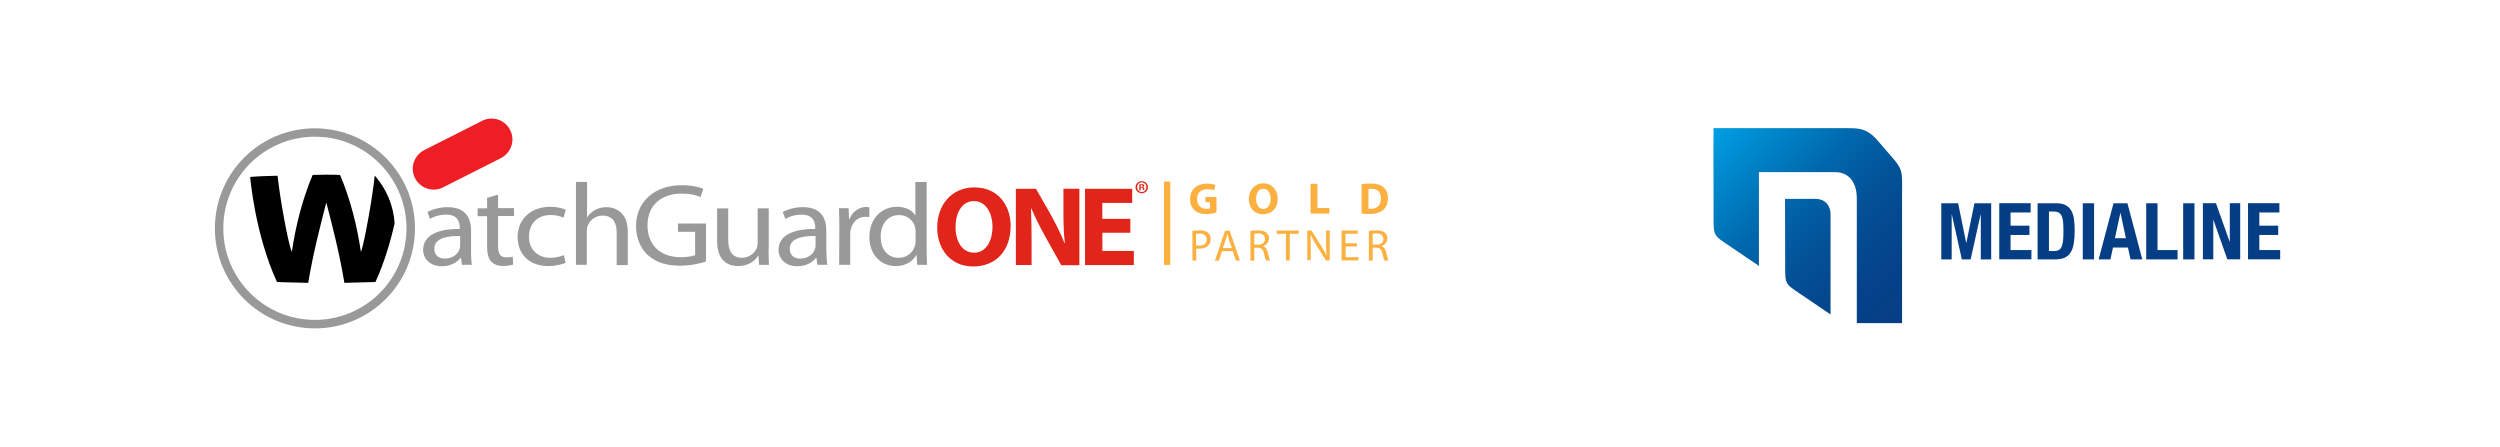 <?xml version="1.0" encoding="UTF-8"?>
<svg id="Layer_1" data-name="Layer 1" xmlns="http://www.w3.org/2000/svg" xmlns:xlink="http://www.w3.org/1999/xlink" viewBox="0 0 581.7 104">
  <defs>
    <style>
      .cls-1 {
        fill: url(#Unbenannter_Verlauf_2);
      }

      .cls-2 {
        fill: #063e85;
      }

      .cls-3 {
        fill: none;
        stroke: #fbb040;
        stroke-miterlimit: 10;
        stroke-width: 1.48px;
      }

      .cls-4 {
        fill: #fbb040;
      }

      .cls-5 {
        fill: #999;
      }

      .cls-6 {
        fill: #ed1f24;
      }

      .cls-7 {
        fill: #e1251b;
      }
    </style>
    <linearGradient id="Unbenannter_Verlauf_2" data-name="Unbenannter Verlauf 2" x1="401.45" y1="78.91" x2="446.05" y2="34.3" gradientTransform="translate(0 106) scale(1 -1)" gradientUnits="userSpaceOnUse">
      <stop offset="0" stop-color="#009fe3"/>
      <stop offset=".34" stop-color="#006db1"/>
      <stop offset=".38" stop-color="#0067ac"/>
      <stop offset=".6" stop-color="#035096"/>
      <stop offset=".82" stop-color="#054289"/>
      <stop offset="1" stop-color="#063e85"/>
    </linearGradient>
  </defs>
  <g>
    <g>
      <path class="cls-7" d="m235.15,52.61c0,5.82-3.52,9.39-8.73,9.39s-8.35-3.99-8.35-9.06c0-5.35,3.43-9.34,8.64-9.34,5.49,0,8.45,4.13,8.45,9.01Zm-12.81.23c0,3.47,1.64,5.96,4.32,5.96s4.27-2.58,4.27-6.05c0-3.19-1.55-5.96-4.32-5.96-2.72,0-4.27,2.63-4.27,6.05Z"/>
      <path class="cls-7" d="m236.37,61.72v-17.79h4.69l3.71,6.52c1.03,1.88,2.11,4.08,2.91,6.1h.09c-.28-2.35-.33-4.74-.33-7.42v-5.21h3.71v17.79h-4.22l-3.85-6.9c-1.03-1.88-2.21-4.18-3.1-6.29l-.09.05c.09,2.35.14,4.83.14,7.74v5.35h-3.66v.05Z"/>
      <path class="cls-7" d="m263.02,54.16h-6.52v4.22h7.32v3.29h-11.36v-17.74h10.98v3.29h-6.95v3.71h6.52v3.24Z"/>
    </g>
    <path class="cls-5" d="m109.6,58.48c0,1.13.05,2.25.19,3.14h-2.3l-.23-1.64h-.09c-.75,1.03-2.3,1.97-4.36,1.97-2.86,0-4.36-1.88-4.36-3.8,0-3.19,3.05-4.93,8.54-4.88v-.28c0-1.08-.33-3.1-3.24-3.05-1.36,0-2.72.38-3.71.99l-.56-1.6c1.17-.66,2.91-1.13,4.69-1.13,4.36,0,5.44,2.77,5.44,5.4,0,0,0,4.88,0,4.88Zm-2.53-3.57c-2.82-.05-6.01.42-6.01,2.96,0,1.6,1.13,2.3,2.39,2.3,1.88,0,3.1-1.08,3.47-2.21.09-.23.14-.52.14-.75v-2.3Z"/>
    <path class="cls-5" d="m115.89,45.29v3.14h3.71v1.83h-3.71v7.09c0,1.64.52,2.53,1.92,2.53.7,0,1.13-.05,1.5-.14l.09,1.83c-.52.14-1.31.33-2.3.33-1.22,0-2.16-.38-2.77-.99-.7-.75-.99-1.92-.99-3.47v-7.13h-2.21v-1.83h2.21v-2.44l2.53-.75Z"/>
    <path class="cls-5" d="m131.61,61.16c-.66.28-2.16.75-4.08.75-4.27,0-7.09-2.68-7.09-6.76s3-7.04,7.65-7.04c1.55,0,2.86.38,3.57.7l-.56,1.83c-.61-.28-1.6-.61-3-.61-3.24,0-5.02,2.25-5.02,5.02,0,3.05,2.11,4.93,4.93,4.93,1.45,0,2.44-.33,3.19-.61l.42,1.78Z"/>
    <path class="cls-5" d="m134.01,42.34h2.58v8.21h.05c.42-.7,1.08-1.31,1.83-1.69.75-.42,1.69-.66,2.63-.66,1.92,0,4.97,1.08,4.97,5.63v7.84h-2.58v-7.6c0-2.16-.84-3.9-3.29-3.9-1.69,0-2.96,1.08-3.47,2.39-.14.33-.19.66-.19,1.13v7.93h-2.53v-19.29Z"/>
    <path class="cls-5" d="m164.28,60.83c-1.13.42-3.43.99-6.1.99-3,0-5.44-.7-7.42-2.44-1.69-1.5-2.77-3.99-2.77-6.81,0-5.44,4.08-9.48,10.7-9.48,2.3,0,4.13.47,4.97.84l-.66,1.92c-1.08-.47-2.39-.8-4.36-.8-4.83,0-7.98,2.77-7.98,7.37s3,7.42,7.65,7.42c1.69,0,2.82-.23,3.43-.47v-5.44h-3.99v-1.92h6.52v8.82h0Z"/>
    <path class="cls-5" d="m178.83,58.06c0,1.36.05,2.53.09,3.57h-2.3l-.14-2.16h-.05c-.66,1.08-2.16,2.44-4.69,2.44-2.25,0-4.88-1.17-4.88-5.77v-7.65h2.58v7.27c0,2.49.84,4.22,3.19,4.22,1.74,0,2.96-1.13,3.43-2.21.14-.33.23-.75.23-1.22v-8.07h2.58v9.57h-.05Z"/>
    <path class="cls-5" d="m192.3,58.48c0,1.13.05,2.25.19,3.14h-2.3l-.23-1.64h-.09c-.75,1.03-2.3,1.97-4.36,1.97-2.86,0-4.36-1.88-4.36-3.8,0-3.19,3.05-4.93,8.54-4.88v-.28c0-1.08-.33-3.1-3.24-3.05-1.36,0-2.72.38-3.71.99l-.61-1.6c1.17-.66,2.91-1.13,4.69-1.13,4.36,0,5.44,2.77,5.44,5.4v4.88h.05Zm-2.53-3.57c-2.82-.05-6.01.42-6.01,2.96,0,1.6,1.13,2.3,2.39,2.3,1.88,0,3.1-1.08,3.47-2.21.09-.23.14-.52.14-.75v-2.3Z"/>
    <path class="cls-5" d="m195.3,52.57c0-1.55-.05-2.86-.09-4.13h2.25l.09,2.58h.09c.66-1.78,2.25-2.86,3.94-2.86.28,0,.47.05.7.09v2.25c-.28-.05-.56-.05-.89-.05-1.83,0-3.1,1.27-3.47,3.05-.05.38-.09.75-.09,1.13v6.99h-2.58l.05-9.06Z"/>
    <path class="cls-5" d="m215.62,42.34v15.91c0,1.17.05,2.49.09,3.38h-2.3l-.14-2.3h-.05c-.8,1.45-2.49,2.58-4.83,2.58-3.43,0-6.1-2.68-6.1-6.71-.05-4.41,2.96-7.09,6.38-7.09,2.21,0,3.66.94,4.27,1.97h.05v-7.74h2.63Zm-2.58,11.5c0-.33-.05-.7-.14-1.03-.38-1.5-1.78-2.77-3.71-2.77-2.68,0-4.27,2.16-4.27,5.07,0,2.68,1.45,4.88,4.18,4.88,1.74,0,3.33-1.08,3.8-2.86.09-.33.14-.66.14-1.03v-2.25Z"/>
    <path d="m87.22,40.88c2.63,3,4.32,6.81,4.6,11.08,0,.05,0,0,0,0-.94,4.22-2.39,9.1-4.46,13.66,0,0-2.63.09-7.23.19-1.08-6.66-2.91-13.75-4.18-18.59h-.05c-1.27,4.88-3.1,11.97-4.18,18.59-4.69-.09-7.27-.19-7.27-.19-5.16-11.22-6.24-24.45-6.24-24.45,2.35-.19,4.36-.23,6.38-.28.52,4.97,2.25,14.78,3.24,17.6h.09c.89-5.91,2.39-12.01,4.83-17.79,2.3-.05,3.9-.09,6.29,0h.09c2.44,5.77,3.94,11.87,4.83,17.79h.09c.89-2.82,2.63-12.62,3.14-17.6h0Z"/>
    <path class="cls-5" d="m75.72,29.99c-.8-.09-1.64-.14-2.44-.14-12.86,0-23.28,10.42-23.28,23.28s10.42,23.28,23.28,23.28,23.28-10.42,23.28-23.28c0-12.01-9.15-21.92-20.84-23.14l-.19,1.92c10.7,1.13,19.05,10.23,19.05,21.21,0,11.78-9.53,21.31-21.31,21.31s-21.31-9.53-21.31-21.31,9.53-21.31,21.31-21.31c.75,0,1.5.05,2.25.14l.19-1.97Z"/>
    <path class="cls-6" d="m118.71,30.27c1.22,2.39.23,5.3-2.16,6.52l-13.47,6.81c-2.39,1.22-5.3.23-6.52-2.16h0c-1.22-2.39-.23-5.3,2.16-6.52l13.47-6.81c2.39-1.22,5.35-.23,6.52,2.16h0Z"/>
    <line class="cls-3" x1="271.57" y1="42.24" x2="271.57" y2="61.63"/>
    <path class="cls-7" d="m267.11,43.56c0,.8-.66,1.41-1.45,1.41s-1.45-.61-1.45-1.41.66-1.41,1.45-1.41,1.45.66,1.45,1.41Zm-2.53,0c0,.61.47,1.13,1.08,1.13s1.08-.52,1.08-1.13-.47-1.13-1.08-1.13-1.08.52-1.08,1.13Zm.84.75h-.33v-1.41c.14,0,.33-.05.56-.05.28,0,.38.05.47.09.09.05.14.14.14.28,0,.19-.14.28-.28.33h0c.14.05.19.14.23.33.05.23.09.28.09.33h-.33s-.05-.19-.09-.33-.09-.23-.28-.23h-.19v.66Zm0-.8h.14c.19,0,.33-.05.33-.19s-.09-.23-.28-.23h-.19v.42Z"/>
    <g>
      <path class="cls-4" d="m283.06,49.42c-.47.19-1.41.38-2.35.38-1.27,0-2.21-.33-2.82-.94-.66-.61-.99-1.5-.99-2.53,0-2.3,1.69-3.61,3.99-3.61.89,0,1.6.19,1.92.33l-.33,1.27c-.38-.19-.84-.28-1.64-.28-1.31,0-2.3.75-2.3,2.25s.89,2.3,2.21,2.3c.38,0,.66-.05.8-.09v-1.45h-1.08v-1.22h2.58v3.61h0Z"/>
      <path class="cls-4" d="m297.29,46.18c0,2.3-1.36,3.66-3.43,3.66s-3.29-1.55-3.29-3.52,1.31-3.66,3.38-3.66,3.33,1.6,3.33,3.52Zm-5.02.09c0,1.36.66,2.35,1.69,2.35s1.69-1.03,1.69-2.35-.61-2.35-1.69-2.35-1.69.99-1.69,2.35Z"/>
      <path class="cls-4" d="m304.94,42.76h1.6v5.63h2.77v1.31h-4.36v-6.95h0Z"/>
      <path class="cls-4" d="m316.81,42.85c.56-.09,1.31-.14,2.11-.14,1.31,0,2.16.23,2.86.75s1.17,1.41,1.17,2.63c0,1.31-.47,2.25-1.17,2.82-.75.61-1.83.89-3.19.89-.8,0-1.41-.05-1.78-.09v-6.85Zm1.6,5.68c.14.05.33.05.56.05,1.41,0,2.35-.8,2.35-2.44,0-1.45-.84-2.21-2.21-2.21-.33,0-.56.05-.7.05v4.55Z"/>
      <path class="cls-4" d="m277.39,53.74c.42-.09.99-.14,1.74-.14.89,0,1.55.19,1.97.56.38.33.61.84.61,1.45s-.19,1.13-.56,1.5c-.47.52-1.27.75-2.11.75-.28,0-.52,0-.7-.05v2.82h-.89v-6.9h-.05Zm.89,3.33c.19.05.42.09.75.09,1.08,0,1.74-.52,1.74-1.45s-.66-1.36-1.64-1.36c-.38,0-.7.05-.84.09v2.63h0Z"/>
      <path class="cls-4" d="m284.33,58.43l-.7,2.21h-.94l2.35-6.95h1.08l2.39,6.95h-.94l-.75-2.21h-2.49Zm2.3-.7l-.7-2.02c-.14-.47-.23-.84-.33-1.27h-.05c-.09.42-.19.84-.33,1.27l-.7,2.02h2.11Z"/>
      <path class="cls-4" d="m290.95,53.74c.47-.09,1.13-.14,1.74-.14.94,0,1.6.19,2.02.56.33.28.56.8.56,1.31,0,.89-.61,1.5-1.31,1.78v.05c.52.19.84.7,1.03,1.41.23.99.38,1.64.52,1.92h-.94c-.09-.19-.28-.8-.47-1.64-.19-.94-.61-1.31-1.41-1.36h-.84v3h-.89v-6.9Zm.89,3.19h.94c.94,0,1.55-.52,1.55-1.31,0-.89-.66-1.31-1.6-1.31-.42,0-.75.05-.89.09v2.53h0Z"/>
      <path class="cls-4" d="m299.16,54.4h-2.11v-.75h5.16v.75h-2.11v6.2h-.89v-6.2h-.05Z"/>
      <path class="cls-4" d="m304.18,60.59v-6.95h.99l2.21,3.52c.52.8.94,1.55,1.22,2.25h.05c-.09-.94-.09-1.78-.09-2.86v-2.91h.84v6.95h-.89l-2.21-3.52c-.47-.8-.94-1.55-1.31-2.35h-.05c.05.89.05,1.74.05,2.86v2.96h-.8v.05Z"/>
      <path class="cls-4" d="m315.78,57.35h-2.68v2.49h3v.75h-3.94v-6.95h3.75v.75h-2.86v2.21h2.68v.75h.05Z"/>
      <path class="cls-4" d="m318.5,53.74c.47-.09,1.13-.14,1.74-.14.94,0,1.6.19,2.02.56.33.28.56.8.56,1.31,0,.89-.61,1.5-1.31,1.78v.05c.52.19.84.7,1.03,1.41.23.99.38,1.64.52,1.92h-.94c-.09-.19-.28-.8-.47-1.64-.19-.94-.61-1.31-1.41-1.36h-.84v3h-.89v-6.9Zm.89,3.19h.94c.94,0,1.55-.52,1.55-1.31,0-.89-.66-1.31-1.6-1.31-.42,0-.75.05-.89.09v2.53h0Z"/>
    </g>
  </g>
  <g>
    <path class="cls-2" d="m455.62,47.29l1.87,9.22h.04l1.88-9.22h3.9v13.06h-2.42v-10.43h-.04l-2.32,10.43h-2.05l-2.32-10.43h-.04v10.43h-2.42v-13.06s3.92,0,3.92,0Z"/>
    <path class="cls-2" d="m472.49,49.44h-4.67v3.07h4.39v2.16h-4.39v3.51h4.85v2.16h-7.48v-13.06h7.3v2.16Z"/>
    <path class="cls-2" d="m478.43,47.29c.91,0,1.65.15,2.21.45.56.3,1,.73,1.31,1.28.31.56.52,1.22.63,2s.16,1.65.16,2.62c0,1.15-.07,2.14-.21,2.99s-.38,1.55-.72,2.09c-.34.55-.8.96-1.37,1.23s-1.3.4-2.18.4h-4.15v-13.06s4.32,0,4.32,0Zm-.51,11.12c.46,0,.83-.08,1.12-.24.28-.16.5-.42.67-.79.16-.37.27-.85.33-1.45.06-.6.08-1.34.08-2.23,0-.74-.02-1.4-.07-1.96s-.15-1.03-.3-1.4c-.15-.37-.38-.65-.68-.84s-.7-.28-1.2-.28h-1.12v9.18h1.17Z"/>
    <path class="cls-2" d="m484.62,47.29h2.63v13.06h-2.63s0-13.06,0-13.06Z"/>
    <path class="cls-2" d="m495.01,47.29l3.46,13.06h-2.74l-.6-2.76h-3.48l-.6,2.76h-2.74l3.46-13.06h3.26-.02Zm-.35,8.14l-1.26-5.87h-.04l-1.26,5.87h2.56Z"/>
    <path class="cls-2" d="m499.38,47.29h2.63v10.9h4.67v2.16h-7.3s0-13.06,0-13.06Z"/>
    <path class="cls-2" d="m507.98,47.29h2.63v13.06h-2.63s0-13.06,0-13.06Z"/>
    <path class="cls-2" d="m518.79,56.23h.04v-8.95h2.42v13.06h-3l-3.22-9.15h-.04v9.15h-2.42v-13.06h3.04l3.18,8.95Z"/>
    <path class="cls-2" d="m530.37,49.44h-4.67v3.07h4.39v2.16h-4.39v3.51h4.85v2.16h-7.48v-13.06h7.3v2.16Z"/>
  </g>
  <path class="cls-1" d="m429.96,29.82h-31.25s-.07,5.43,0,19.1c.03,5.46-.27,5.6,2.46,7.47l8.1,5.48v-21.82h17.79c3.51.07,4.98,2.8,4.98,6.14v28.99h10.53v-29.26c0-5.29.31-6.14-1.66-8.55l-4.47-5.19c-2.13-2.12-3.57-2.36-6.48-2.36m-4.03,19.89v23.45l-8.1-5.48c-1.78-1.22-2.27-1.7-2.41-3.38h0c-.07-.92-.04-2.18-.05-4.08-.02-3.21-.02-10.9-.03-13.94h7.12c2.59,0,3.47,2.07,3.47,3.44h0Z"/>
</svg>